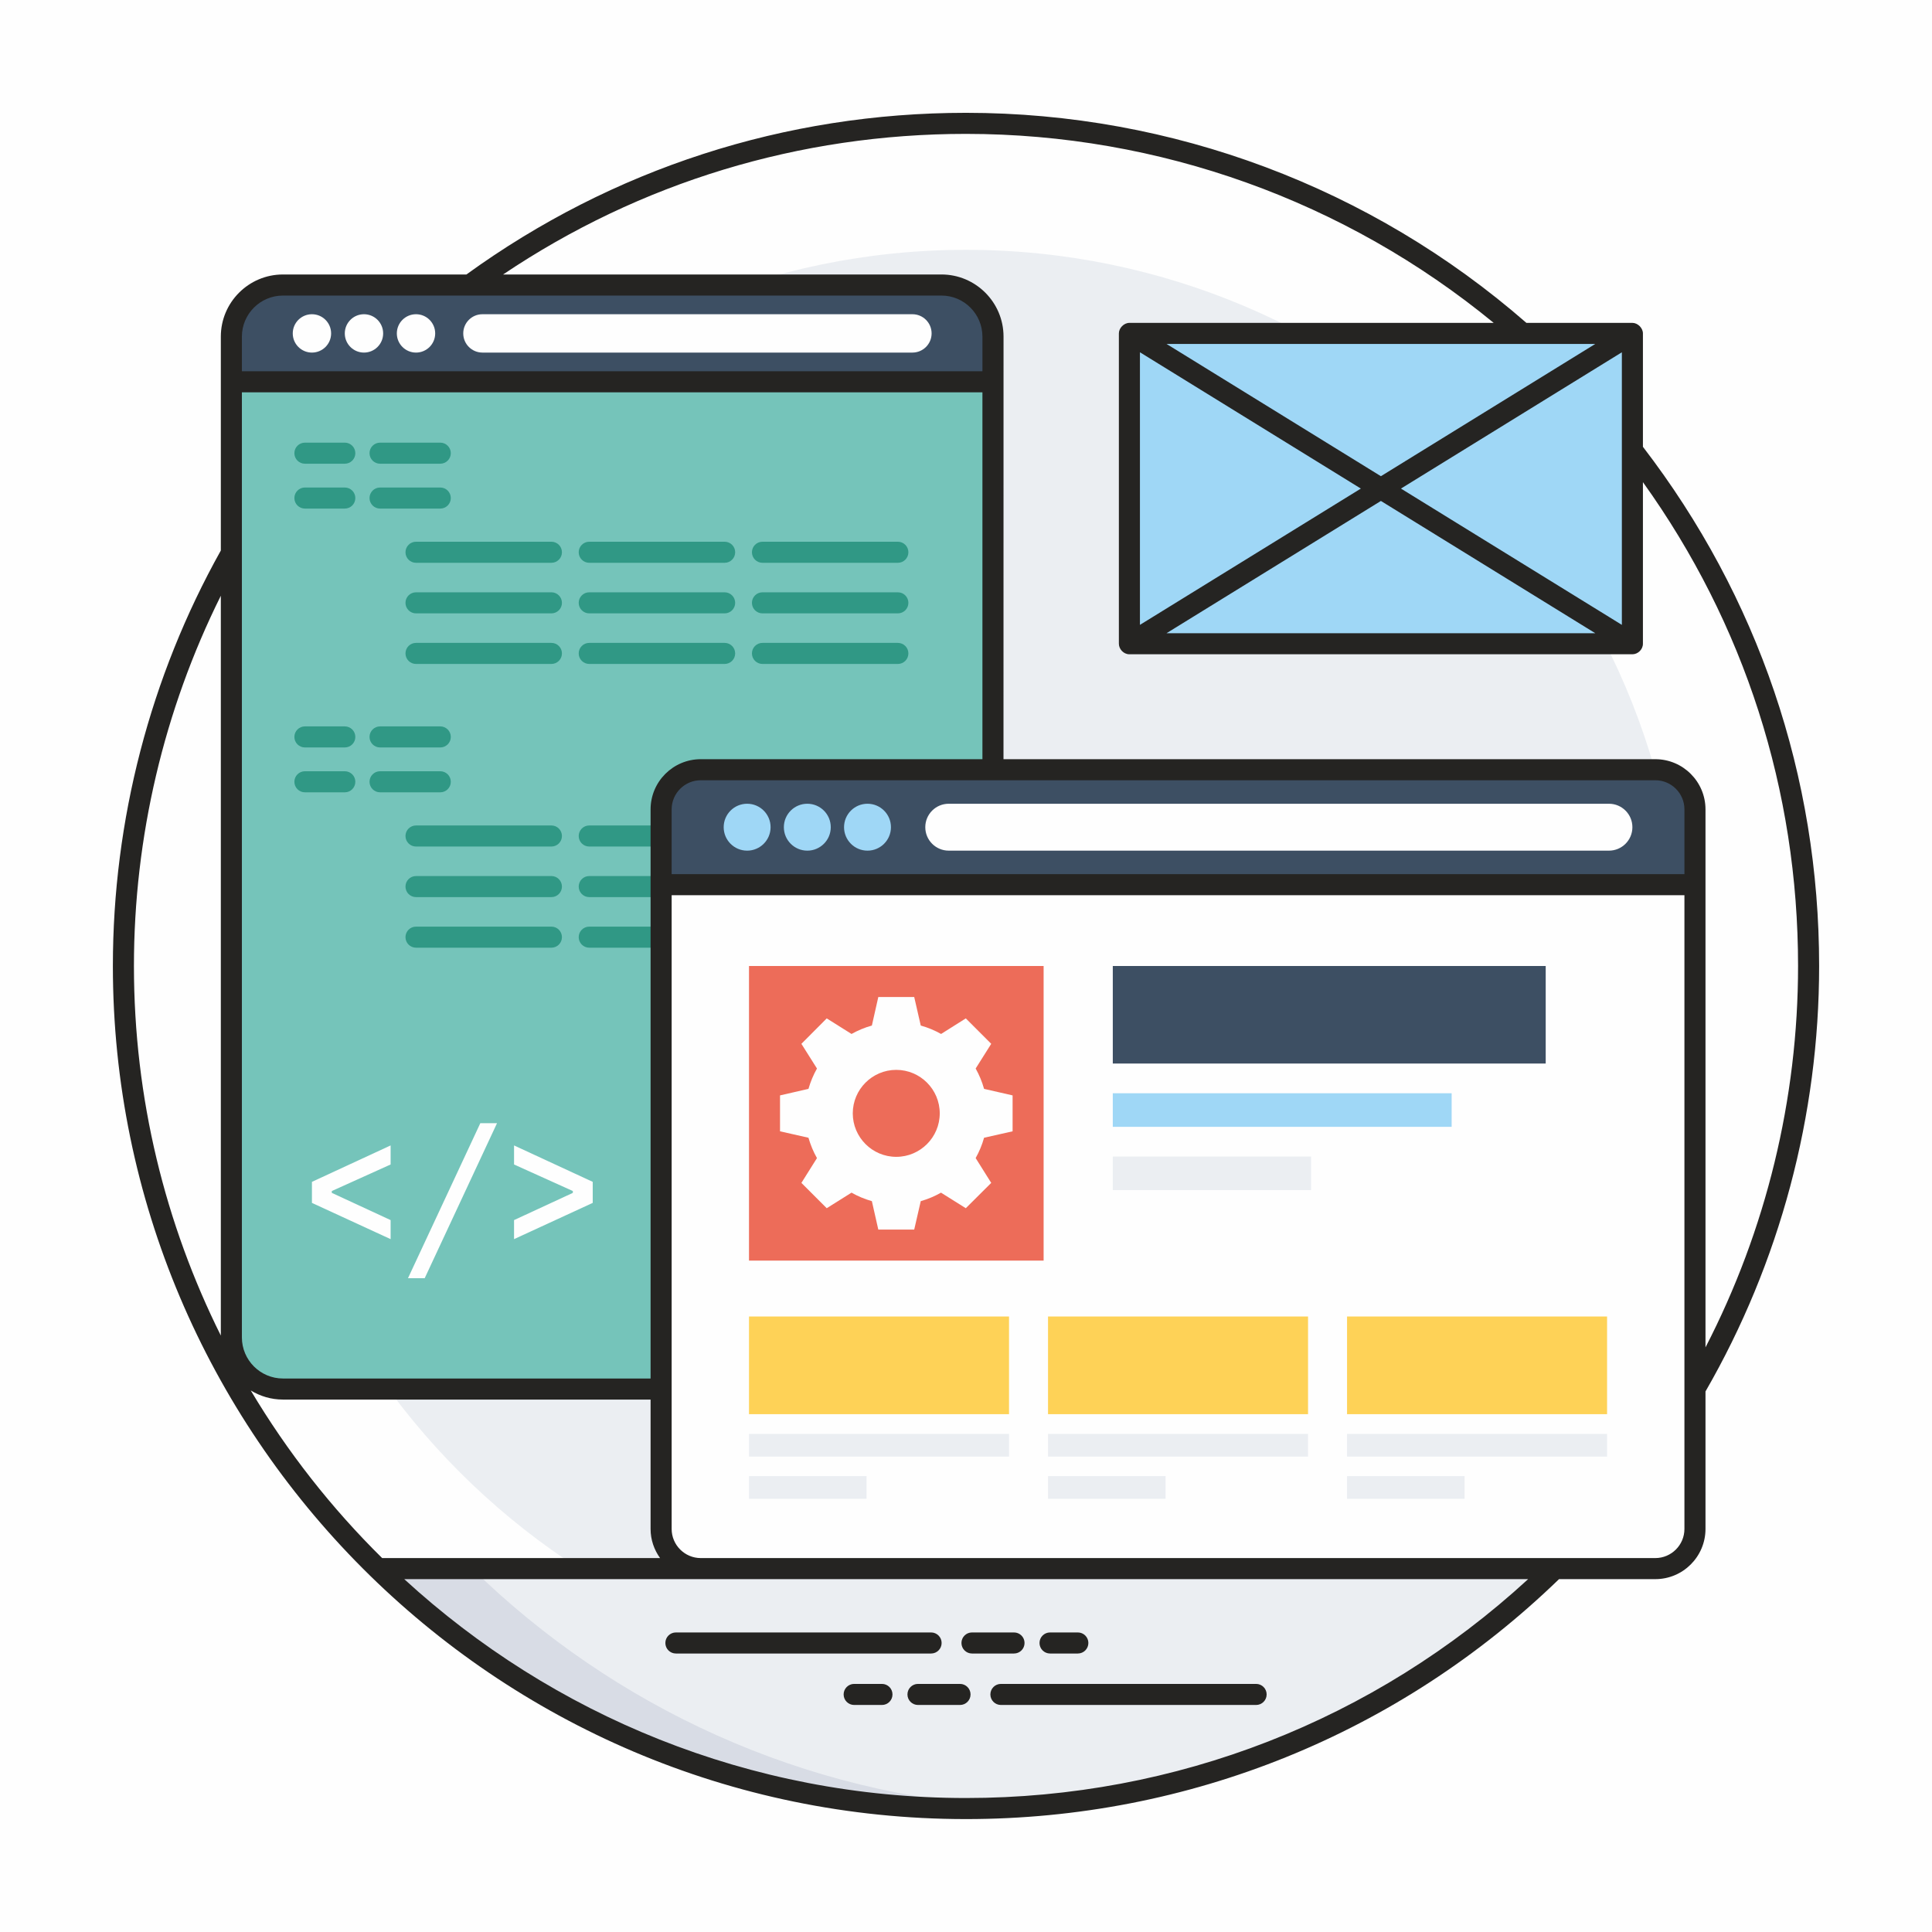 <?xml version="1.0" encoding="UTF-8"?>
<!DOCTYPE svg PUBLIC "-//W3C//DTD SVG 1.1//EN" "http://www.w3.org/Graphics/SVG/1.1/DTD/svg11.dtd">
<!-- Creator: CorelDRAW 2018 (64-Bit) -->
<svg xmlns="http://www.w3.org/2000/svg" xml:space="preserve" width="202.222mm" height="202.222mm" version="1.1" style="shape-rendering:geometricPrecision; text-rendering:geometricPrecision; image-rendering:optimizeQuality; fill-rule:evenodd; clip-rule:evenodd"
viewBox="0 0 20222.2 20222.2"
 xmlns:xlink="http://www.w3.org/1999/xlink">
 <defs>
  <style type="text/css">
   <![CDATA[
    .fil7 {fill:none;fill-rule:nonzero}
    .fil0 {fill:#FEFEFE;fill-rule:nonzero}
    .fil8 {fill:#FED257;fill-rule:nonzero}
    .fil9 {fill:#ED6C59;fill-rule:nonzero}
    .fil1 {fill:#EBEEF2;fill-rule:nonzero}
    .fil5 {fill:#D8DCE5;fill-rule:nonzero}
    .fil6 {fill:#9FD7F6;fill-rule:nonzero}
    .fil2 {fill:#75C4BA;fill-rule:nonzero}
    .fil10 {fill:#252422;fill-rule:nonzero}
    .fil3 {fill:#309885;fill-rule:nonzero}
    .fil4 {fill:#3D4F63;fill-rule:nonzero}
   ]]>
  </style>
 </defs>
 <g id="Layer_x0020_1">
  <polygon class="fil0" points="-4000.01,24222.21 24222.21,24222.21 24222.21,-4000.01 -4000.01,-4000.01 "/>
  <path class="fil0" d="M18930.55 10111.1c0,4870.84 -3948.61,8819.44 -8819.45,8819.44 -4870.84,0 -8819.44,-3948.6 -8819.44,-8819.44 0,-4870.84 3948.6,-8819.45 8819.44,-8819.45 4870.84,0 8819.45,3948.61 8819.45,8819.45z"/>
  <path class="fil1" d="M17607.63 10110.39l0 1.1c0,2065.97 -840.04,3940.1 -2198.23,5298.3 -1357.1,1357.06 -3231.23,2198.22 -5298.3,2198.22 -4134.1,0 -7496.53,-3363.52 -7496.53,-7496.52 0,-4134.1 3362.43,-7496.53 7496.53,-7496.53 4134.13,0 7495.44,3361.3 7496.53,7495.43z"/>
  <path class="fil2" d="M9853.75 2983.22l-6892.15 0c-298.2,0 -539.96,241.73 -539.96,539.97l0 10476.19c0,298.24 241.76,539.96 539.96,539.96l6892.15 0c298.2,0 539.96,-241.72 539.96,-539.96l0 -10476.19c0,-298.24 -241.76,-539.97 -539.96,-539.97z"/>
  <path class="fil3" d="M3609.02 7823.58l-417.51 0c-60.93,0 -110.25,-49.32 -110.25,-110.24 0,-60.96 49.32,-110.24 110.25,-110.24l417.51 0c60.92,0 110.24,49.28 110.24,110.24 0,60.92 -49.32,110.24 -110.24,110.24z"/>
  <path class="fil3" d="M4608.33 7823.58l-630.24 0c-60.96,0 -110.24,-49.32 -110.24,-110.24 0,-60.96 49.28,-110.24 110.24,-110.24l630.24 0c60.93,0 110.25,49.28 110.25,110.24 0,60.92 -49.32,110.24 -110.25,110.24z"/>
  <path class="fil3" d="M3609.02 8293.16l-417.51 0c-60.93,0 -110.25,-49.28 -110.25,-110.24 0,-60.92 49.32,-110.24 110.25,-110.24l417.51 0c60.92,0 110.24,49.32 110.24,110.24 0,60.96 -49.32,110.24 -110.24,110.24z"/>
  <path class="fil3" d="M4608.33 8293.16l-630.24 0c-60.96,0 -110.24,-49.28 -110.24,-110.24 0,-60.92 49.28,-110.24 110.24,-110.24l630.24 0c60.93,0 110.25,49.32 110.25,110.24 0,60.96 -49.32,110.24 -110.25,110.24z"/>
  <path class="fil3" d="M5771.58 8860.64l-1417.14 0c-60.93,0 -110.24,-49.32 -110.24,-110.24 0,-60.93 49.31,-110.24 110.24,-110.24l1417.14 0c60.93,0 110.24,49.31 110.24,110.24 0,60.92 -49.31,110.24 -110.24,110.24z"/>
  <path class="fil3" d="M7584.75 8860.64l-1417.21 0c-60.93,0 -110.24,-49.32 -110.24,-110.24 0,-60.93 49.31,-110.24 110.24,-110.24l1417.21 0c60.96,0 110.25,49.31 110.25,110.24 0,60.92 -49.29,110.24 -110.25,110.24z"/>
  <path class="fil3" d="M9397.86 8860.64l-1417.11 0c-60.93,0 -110.25,-49.32 -110.25,-110.24 0,-60.93 49.32,-110.24 110.25,-110.24l1417.11 0c60.92,0 110.24,49.31 110.24,110.24 0,60.92 -49.32,110.24 -110.24,110.24z"/>
  <path class="fil3" d="M5771.58 9390.02l-1417.14 0c-60.93,0 -110.24,-49.32 -110.24,-110.24 0,-60.96 49.31,-110.25 110.24,-110.25l1417.14 0c60.93,0 110.24,49.29 110.24,110.25 0,60.92 -49.31,110.24 -110.24,110.24z"/>
  <path class="fil3" d="M7584.75 9390.02l-1417.21 0c-60.93,0 -110.24,-49.32 -110.24,-110.24 0,-60.96 49.31,-110.25 110.24,-110.25l1417.21 0c60.96,0 110.25,49.29 110.25,110.25 0,60.92 -49.29,110.24 -110.25,110.24z"/>
  <path class="fil3" d="M9397.86 9390.02l-1417.11 0c-60.93,0 -110.25,-49.32 -110.25,-110.24 0,-60.96 49.32,-110.25 110.25,-110.25l1417.11 0c60.92,0 110.24,49.29 110.24,110.25 0,60.92 -49.32,110.24 -110.24,110.24z"/>
  <path class="fil3" d="M5771.58 9919.47l-1417.14 0c-60.93,0 -110.24,-49.28 -110.24,-110.24 0,-60.93 49.31,-110.25 110.24,-110.25l1417.14 0c60.93,0 110.24,49.32 110.24,110.25 0,60.96 -49.31,110.24 -110.24,110.24z"/>
  <path class="fil3" d="M7584.75 9919.47l-1417.21 0c-60.93,0 -110.24,-49.28 -110.24,-110.24 0,-60.93 49.31,-110.25 110.24,-110.25l1417.21 0c60.96,0 110.25,49.32 110.25,110.25 0,60.96 -49.29,110.24 -110.25,110.24z"/>
  <path class="fil3" d="M9397.86 9919.47l-1417.11 0c-60.93,0 -110.25,-49.28 -110.25,-110.24 0,-60.93 49.32,-110.25 110.25,-110.25l1417.11 0c60.92,0 110.24,49.32 110.24,110.25 0,60.96 -49.32,110.24 -110.24,110.24z"/>
  <path class="fil4" d="M10393.71 3996.23l0 -473.04c0,-298.24 -241.76,-539.97 -539.96,-539.97l-6892.15 0c-298.2,0 -539.96,241.73 -539.96,539.97l0 473.04 7972.07 0z"/>
  <path class="fil5" d="M16272.58 16418.48c-1425.44,1392.38 -3320.52,2308.51 -5426.15,2481.58 -80.47,6.6 -160.97,12.14 -241.44,16.55 -163.16,9.91 -327.41,14.32 -493.89,14.32 -2397.79,0 -4571.79,-959.1 -6161.47,-2512.45l12322.95 0z"/>
  <path class="fil1" d="M16272.58 16418.48c-1425.44,1392.38 -3320.52,2308.51 -5426.15,2481.58 -80.47,6.6 -160.97,12.14 -241.44,16.55 -2199.36,-122.38 -4184.83,-1052.83 -5663.18,-2498.13l11330.77 0z"/>
  <path class="fil0" d="M3265.03 3289.01c-110.85,0 -200.74,89.89 -200.74,200.77 0,110.91 89.89,200.69 200.74,200.69 110.87,0 200.73,-89.78 200.73,-200.69 0,-110.88 -89.86,-200.77 -200.73,-200.77z"/>
  <path class="fil0" d="M3809.71 3289.01c-110.87,0 -200.73,89.89 -200.73,200.77 0,110.91 89.86,200.69 200.73,200.69 110.88,0 200.73,-89.78 200.73,-200.69 0,-110.88 -89.85,-200.77 -200.73,-200.77z"/>
  <path class="fil0" d="M4354.4 3289.01c-110.88,0 -200.73,89.89 -200.73,200.77 0,110.91 89.85,200.69 200.73,200.69 110.88,0 200.73,-89.78 200.73,-200.69 0,-110.88 -89.85,-200.77 -200.73,-200.77z"/>
  <path class="fil0" d="M9550.33 3288.98l-4500.81 0c-110.88,0 -200.73,89.88 -200.73,200.76 0,110.84 89.85,200.7 200.73,200.7l4500.81 0c110.84,0 200.73,-89.86 200.73,-200.7 0,-110.88 -89.89,-200.76 -200.73,-200.76z"/>
  <polygon class="fil0" points="3265.03,12590.7 3265.03,12370.43 4088.58,11989.25 4088.58,12188.61 3473.06,12466.45 3473.06,12485.82 4088.58,12770.69 4088.58,12970.01 "/>
  <polygon class="fil0" points="5027.36,11756.63 5202.23,11756.63 4445.14,13379.23 4270.27,13379.23 "/>
  <polygon class="fil0" points="6204.05,12370.43 6204.05,12590.7 5380.53,12970.01 5380.53,12770.69 5995.91,12485.82 5995.91,12466.45 5380.53,12188.61 5380.53,11989.25 "/>
  <polygon class="fil6" points="11821.51,6738.05 17086.26,6738.05 17086.26,3489.74 11821.51,3489.74 "/>
  <line class="fil7" x1="17086.26" y1="3489.74" x2="11821.51" y2= "6738.05" />
  <line class="fil7" x1="11821.51" y1="3489.74" x2="17086.26" y2= "6738.05" />
  <path class="fil0" d="M17325.94 8056.66l-9990.85 0c-229.3,0 -415.18,185.88 -415.18,415.12l0 7531.52c0,229.3 185.88,415.18 415.18,415.18l9990.85 0c229.3,0 415.18,-185.88 415.18,-415.18l0 -7531.52c0,-229.24 -185.88,-415.12 -415.18,-415.12z"/>
  <polygon class="fil8" points="7839.81,14802.13 10561.49,14802.13 10561.49,13779.81 7839.81,13779.81 "/>
  <polygon class="fil1" points="7839.81,15246.27 10561.49,15246.27 10561.49,15008.74 7839.81,15008.74 "/>
  <polygon class="fil1" points="7839.81,15687.77 9070.02,15687.77 9070.02,15450.28 7839.81,15450.28 "/>
  <polygon class="fil8" points="10969.69,14802.13 13691.34,14802.13 13691.34,13779.81 10969.69,13779.81 "/>
  <polygon class="fil1" points="10969.69,15246.27 13691.34,15246.27 13691.34,15008.74 10969.69,15008.74 "/>
  <polygon class="fil1" points="10969.69,15687.77 12199.91,15687.77 12199.91,15450.28 10969.69,15450.28 "/>
  <polygon class="fil8" points="14099.54,14802.13 16821.22,14802.13 16821.22,13779.81 14099.54,13779.81 "/>
  <polygon class="fil1" points="14099.54,15246.27 16821.22,15246.27 16821.22,15008.74 14099.54,15008.74 "/>
  <polygon class="fil1" points="14099.54,15687.77 15329.74,15687.77 15329.74,15450.28 14099.54,15450.28 "/>
  <path class="fil4" d="M17741.12 9259.85l0 -788.07c0,-229.24 -185.88,-415.12 -415.18,-415.12l-9990.85 0c-229.3,0 -415.18,185.88 -415.18,415.12l0 788.07 10821.21 0z"/>
  <path class="fil6" d="M7820.27 8412.76c-135.57,0 -245.5,109.92 -245.5,245.49 0,135.58 109.93,245.5 245.5,245.5 135.54,0 245.46,-109.92 245.46,-245.5 0,-135.57 -109.92,-245.49 -245.46,-245.49z"/>
  <path class="fil6" d="M8450.15 8412.76c-135.57,0 -245.5,109.92 -245.5,245.49 0,135.58 109.93,245.5 245.5,245.5 135.58,0 245.47,-109.92 245.47,-245.5 0,-135.57 -109.89,-245.49 -245.47,-245.49z"/>
  <path class="fil6" d="M9080.04 8412.76c-135.57,0 -245.47,109.92 -245.47,245.49 0,135.58 109.9,245.5 245.47,245.5 135.57,0 245.5,-109.92 245.5,-245.5 0,-135.57 -109.93,-245.49 -245.5,-245.49z"/>
  <path class="fil0" d="M16840.8 8412.79l-6910.36 0c-135.57,0 -245.49,109.86 -245.49,245.46 0,135.61 109.92,245.47 245.49,245.47l6910.36 0c135.57,0 245.46,-109.86 245.46,-245.47 0,-135.6 -109.89,-245.46 -245.46,-245.46z"/>
  <polygon class="fil9" points="7839.81,13194.73 10923.47,13194.73 10923.47,10111.09 7839.81,10111.09 "/>
  <path class="fil0" d="M9381.1 12108.6c-250.93,0 -455.16,-204.19 -455.16,-455.16 0,-250.93 204.23,-455.15 455.16,-455.15 250.93,0 455.15,204.22 455.15,455.15 0,250.97 -204.22,455.16 -455.15,455.16zm1217.75 -267.23l0 -375.85 -298.73 -68.44c-20.64,-74.93 -51.05,-146.65 -87.98,-212.9l162.94 -258.52 -266.13 -266.17 -258.55 162.95c-66.25,-36.94 -137.97,-67.38 -212.94,-88.02l-68.44 -298.73 -375.85 0 -67.34 298.73c-74.97,20.64 -146.65,51.08 -212.94,88.02l-259.61 -162.95 -265.07 266.17 162.94 258.52c-37.99,67.38 -67.34,137.97 -89.07,212.9l-297.64 68.44 0 375.85 297.64 67.38c21.73,74.93 51.08,146.65 89.07,212.9l-162.94 259.64 265.07 265.05 259.61 -162.92c66.29,38.03 137.97,67.35 212.94,89.04l67.34 297.68 375.85 0 68.44 -297.68c74.97,-21.69 145.59,-51.01 211.84,-89.04l259.65 162.92 266.13 -265.05 -162.94 -259.64c36.93,-66.25 67.34,-137.97 87.98,-212.9l298.73 -67.38z"/>
  <polygon class="fil4" points="11647.62,11132 16178.81,11132 16178.81,10111.1 11647.62,10111.1 "/>
  <polygon class="fil6" points="11647.62,11794.48 15194.28,11794.48 15194.28,11443.04 11647.62,11443.04 "/>
  <polygon class="fil1" points="11647.62,12457 13723.05,12457 13723.05,12105.56 11647.62,12105.56 "/>
  <path class="fil3" d="M3609.02 4853.69l-417.51 0c-60.93,0 -110.25,-49.32 -110.25,-110.25 0,-60.92 49.32,-110.24 110.25,-110.24l417.51 0c60.92,0 110.24,49.32 110.24,110.24 0,60.93 -49.32,110.25 -110.24,110.25z"/>
  <path class="fil3" d="M4608.33 4853.69l-630.24 0c-60.96,0 -110.24,-49.32 -110.24,-110.25 0,-60.92 49.28,-110.24 110.24,-110.24l630.24 0c60.93,0 110.25,49.32 110.25,110.24 0,60.93 -49.32,110.25 -110.25,110.25z"/>
  <path class="fil3" d="M3609.02 5323.3l-417.51 0c-60.93,0 -110.25,-49.31 -110.25,-110.24 0,-60.96 49.32,-110.24 110.25,-110.24l417.51 0c60.92,0 110.24,49.28 110.24,110.24 0,60.93 -49.32,110.24 -110.24,110.24z"/>
  <path class="fil3" d="M4608.33 5323.3l-630.24 0c-60.96,0 -110.24,-49.31 -110.24,-110.24 0,-60.96 49.28,-110.24 110.24,-110.24l630.24 0c60.93,0 110.25,49.28 110.25,110.24 0,60.93 -49.32,110.24 -110.25,110.24z"/>
  <path class="fil3" d="M5771.58 5890.75l-1417.14 0c-60.93,0 -110.24,-49.29 -110.24,-110.25 0,-60.92 49.31,-110.24 110.24,-110.24l1417.14 0c60.93,0 110.24,49.32 110.24,110.24 0,60.96 -49.31,110.25 -110.24,110.25z"/>
  <path class="fil3" d="M7584.75 5890.75l-1417.21 0c-60.93,0 -110.24,-49.29 -110.24,-110.25 0,-60.92 49.31,-110.24 110.24,-110.24l1417.21 0c60.96,0 110.25,49.32 110.25,110.24 0,60.96 -49.29,110.25 -110.25,110.25z"/>
  <path class="fil3" d="M9397.86 5890.75l-1417.11 0c-60.93,0 -110.25,-49.29 -110.25,-110.25 0,-60.92 49.32,-110.24 110.25,-110.24l1417.11 0c60.92,0 110.24,49.32 110.24,110.24 0,60.96 -49.32,110.25 -110.24,110.25z"/>
  <path class="fil3" d="M5771.58 6420.13l-1417.14 0c-60.93,0 -110.24,-49.32 -110.24,-110.25 0,-60.92 49.31,-110.24 110.24,-110.24l1417.14 0c60.93,0 110.24,49.32 110.24,110.24 0,60.93 -49.31,110.25 -110.24,110.25z"/>
  <path class="fil3" d="M7584.75 6420.13l-1417.21 0c-60.93,0 -110.24,-49.32 -110.24,-110.25 0,-60.92 49.31,-110.24 110.24,-110.24l1417.21 0c60.96,0 110.25,49.32 110.25,110.24 0,60.93 -49.29,110.25 -110.25,110.25z"/>
  <path class="fil3" d="M9397.86 6420.13l-1417.11 0c-60.93,0 -110.25,-49.32 -110.25,-110.25 0,-60.92 49.32,-110.24 110.25,-110.24l1417.11 0c60.92,0 110.24,49.32 110.24,110.24 0,60.93 -49.32,110.25 -110.24,110.25z"/>
  <path class="fil3" d="M5771.58 6949.57l-1417.14 0c-60.93,0 -110.24,-49.28 -110.24,-110.24 0,-60.92 49.31,-110.24 110.24,-110.24l1417.14 0c60.93,0 110.24,49.32 110.24,110.24 0,60.96 -49.31,110.24 -110.24,110.24z"/>
  <path class="fil3" d="M7584.75 6949.57l-1417.21 0c-60.93,0 -110.24,-49.28 -110.24,-110.24 0,-60.92 49.31,-110.24 110.24,-110.24l1417.21 0c60.96,0 110.25,49.32 110.25,110.24 0,60.96 -49.29,110.24 -110.25,110.24z"/>
  <path class="fil3" d="M9397.86 6949.57l-1417.11 0c-60.93,0 -110.25,-49.28 -110.25,-110.24 0,-60.92 49.32,-110.24 110.25,-110.24l1417.11 0c60.92,0 110.24,49.32 110.24,110.24 0,60.96 -49.32,110.24 -110.24,110.24z"/>
  <path class="fil10" d="M17326.01 16308.31c-794,0 -8608.13,0 -9990.92,0 -168.13,0 -304.97,-136.84 -304.97,-305.01l0 -6633.21 10600.76 0 0 6633.21c0,168.17 -136.74,305.01 -304.87,305.01zm-13094.76 220.49l11763.83 0c-1609.48,1478.24 -3687.13,2290.97 -5883.98,2290.97 -2264.48,0 -4329.29,-869.28 -5879.85,-2290.97zm-1606.48 -1974.75c98.46,60.01 213.61,95.22 337.11,95.22l3847.75 0 0 1354.03c0,113.95 37.39,218.83 99.31,305.01l-2908.94 0c-529.59,-522.25 -992.36,-1111.64 -1375.23,-1754.26zm-313.37 -8318.36l0 7743.58c-580.92,-1166.39 -909.5,-2479.57 -909.5,-3868.7 0,-1347.93 314.01,-2678.11 909.5,-3874.88zm4718.72 2236.09c0,-168.17 136.84,-304.87 304.97,-304.87l3057.63 0c0.22,0 0.36,0.1 0.57,0.1 0.17,0 0.35,-0.1 0.53,-0.1l6932.19 0c168.13,0 304.87,136.7 304.87,304.87l0 677.82 -10600.76 0 0 -677.82zm-4498.24 -4948.24c0,-237.07 192.94,-429.86 430,-429.86l6892.36 0c236.4,0 428.81,192.79 428.81,429.86l0 362.41 -7751.17 0 0 -362.41zm4277.75 4948.24c0,1554.58 0,4421.22 0,5957l-3847.75 0c-237.06,0 -430,-192.83 -430,-429.89l0 -9892.46 7751.17 0 0 3839.99 -2947.96 0c-289.7,0 -525.46,235.65 -525.46,525.36zm3301.47 -7070.41c2020.29,0 3969.25,701.29 5523.41,1978.13l-3813.04 0c-58.17,0 -110.24,54.64 -110.24,110.24l0 3248.31c0,53.73 47.17,110.17 110.07,110.17 0.07,0 0.14,0.07 0.17,0.07l5264.75 0 0.22 -0.07c56.37,0 110.03,-49.03 110.03,-110.17l0 -1691.43c1063.16,1482.73 1623.83,3226.33 1623.83,5063.95 0,1392.73 -334.61,2763.73 -968.94,3992.32 0,-1181.81 0,-4455.13 0,-5631.11 0,-289.71 -235.65,-525.36 -525.35,-525.36l-6822.48 0c0.04,-448.45 -0.18,1631.88 0.42,-4423.31 0,-358.49 -291.64,-650.13 -650.16,-650.13l-4587.74 0c1434.18,-963.93 3101.84,-1471.61 4845.05,-1471.61zm4552.67 3712.53l2312.21 -1426.6 0 2853.19 -2312.21 -1426.59zm-209.9 129.5l2243.77 1384.41 -4487.58 0 2243.81 -1384.41zm-2522.15 -1556.1l2312.24 1426.6 -2312.24 1426.59 0 -2853.19zm4765.92 -87.31l-2243.77 1384.4 -2243.81 -1384.4 4487.58 0zm2343.15 6510.58c0,-1984.9 -638,-3862.85 -1844.32,-5433.84l0 -1186.99c0,-55.7 -53.59,-110.24 -110.25,-110.24l-1109.38 0c-1624.82,-1417.74 -3705.93,-2198.62 -5865.74,-2198.62 -1894.34,0 -3701.45,585.4 -5229.15,1692.1l-1920.28 0c-358.49,0 -650.27,291.64 -650.27,650.13l0 0.43c0,798.9 0,1359.04 0,2238.69 -739.11,1321.19 -1129.99,2823.88 -1129.99,4348.34 0,4904.53 3992.81,8929.69 8929.69,8929.69 2332.18,0 4534.36,-892.11 6207.27,-2511.46l1007.64 0c289.7,0 525.35,-235.8 525.35,-525.5l0 -1439.02c777.95,-1349.02 1189.43,-2888.22 1189.43,-4453.71z"/>
  <path class="fil10" d="M9855.94 17197.03c0,-60.93 -49.29,-110.24 -110.25,-110.24l-2671.12 0c-60.93,0 -110.25,49.31 -110.25,110.24 0,60.92 49.32,110.24 110.25,110.24l2671.12 0c60.96,0 110.25,-49.32 110.25,-110.24z"/>
  <path class="fil10" d="M10723.91 17197.03c0,-60.93 -49.32,-110.24 -110.24,-110.24l-439.92 0c-60.92,0 -110.24,49.31 -110.24,110.24 0,60.92 49.32,110.24 110.24,110.24l439.92 0c60.92,0 110.24,-49.32 110.24,-110.24z"/>
  <path class="fil10" d="M10990.79 17307.27l290.9 0c60.92,0 110.24,-49.32 110.24,-110.24 0,-60.93 -49.32,-110.24 -110.24,-110.24l-290.9 0c-60.93,0 -110.25,49.31 -110.25,110.24 0,60.92 49.32,110.24 110.25,110.24z"/>
  <path class="fil10" d="M13147.64 17625.41l-2671.13 0c-60.96,0 -110.24,49.31 -110.24,110.24 0,60.92 49.28,110.24 110.24,110.24l2671.13 0c60.92,0 110.24,-49.32 110.24,-110.24 0,-60.93 -49.32,-110.24 -110.24,-110.24z"/>
  <path class="fil10" d="M10048.45 17625.41l-439.92 0c-60.92,0 -110.24,49.31 -110.24,110.24 0,60.92 49.32,110.24 110.24,110.24l439.92 0c60.92,0 110.24,-49.32 110.24,-110.24 0,-60.93 -49.32,-110.24 -110.24,-110.24z"/>
  <path class="fil10" d="M9231.41 17625.41l-290.9 0c-60.92,0 -110.24,49.31 -110.24,110.24 0,60.92 49.32,110.24 110.24,110.24l290.9 0c60.93,0 110.25,-49.32 110.25,-110.24 0,-60.93 -49.32,-110.24 -110.25,-110.24z"/>
 </g>
</svg>
